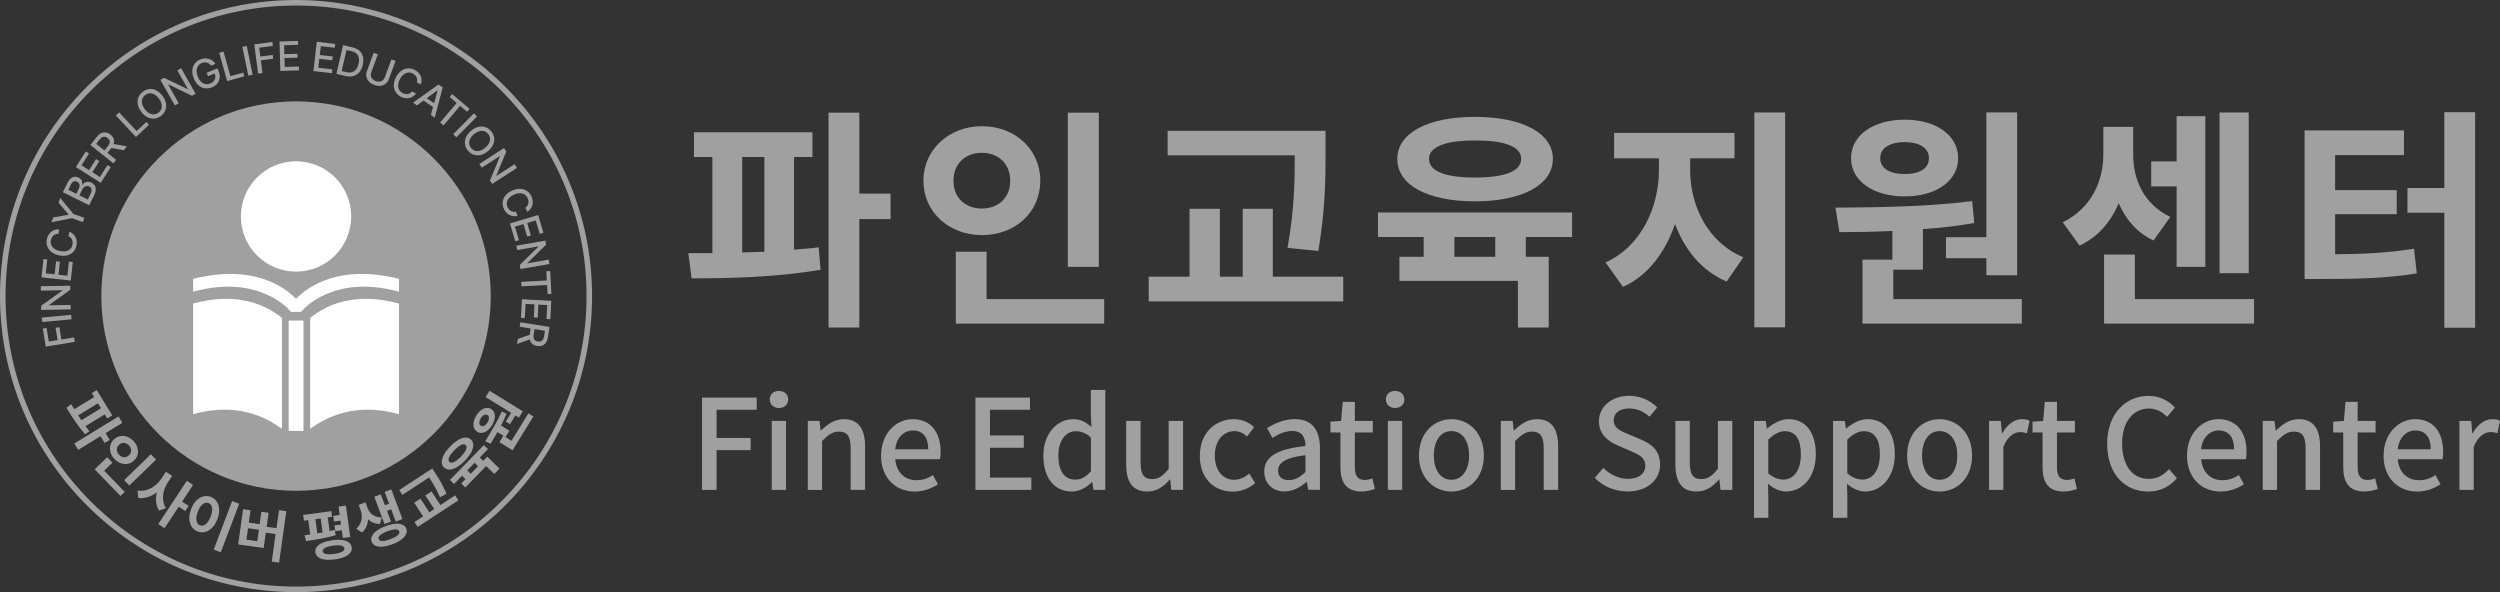 <?xml version="1.0" encoding="UTF-8"?>
<svg id="Layer_2" data-name="Layer 2" xmlns="http://www.w3.org/2000/svg" viewBox="0 0 600 142.11">
  <rect x="0" y="0" width="600" height="142.11" fill="#333333" stroke="none"/>
  <defs>
    <style>
      .cls-1 {
        fill: #fff;
      }

      .cls-2 {
        fill: #a0a0a0;
      }
    </style>
  </defs>
  <g id="Layer_1-2" data-name="Layer 1">
    <g>
      <g>
        <g>
          <g>
            <path class="cls-2" d="M117.78,71.06c0,25.81-20.92,46.73-46.73,46.73s-46.73-20.92-46.73-46.73,20.92-46.73,46.73-46.73,46.73,20.92,46.73,46.73Z"/>
            <path class="cls-2" d="M71.05,142.11C31.87,142.11,0,110.23,0,71.06S31.87,0,71.05,0s71.05,31.88,71.05,71.06-31.87,71.06-71.05,71.06ZM71.05,1.33C32.61,1.33,1.33,32.61,1.33,71.06s31.28,69.72,69.72,69.72,69.72-31.28,69.72-69.72S109.5,1.33,71.05,1.33Z"/>
          </g>
          <g>
            <path class="cls-2" d="M10.99,83.19l-.72-4.33.91-.15.54,3.27,2.11-.35-.49-2.96.91-.15.49,2.96,3.03-.5.17,1.06-6.97,1.15Z"/>
            <path class="cls-2" d="M17.07,75.57l.1,1.07-7.03.64-.1-1.07,7.03-.65Z"/>
            <path class="cls-2" d="M16.85,68.57l.02.98-5.1,3.66v.06s5.16-.08,5.16-.08l.02,1.07-7.06.12-.02-1,5.11-3.66v-.06s-5.17.09-5.17.09l-.02-1.06,7.06-.11Z"/>
            <path class="cls-2" d="M9.95,66.57l.48-4.41.92.1-.36,3.34,2.13.23.34-3.11.92.1-.34,3.11,2.14.23.37-3.38.92.1-.48,4.45-7.02-.76Z"/>
            <path class="cls-2" d="M13.19,56.29c-.25.12-.45.29-.62.52-.16.23-.28.49-.35.78-.09.4-.07.78.06,1.14.13.36.37.67.72.93.35.27.79.46,1.34.58.55.12,1.03.14,1.46.05.43-.09.78-.27,1.05-.53.27-.27.45-.6.54-1,.07-.29.07-.57.02-.85-.05-.27-.16-.52-.33-.73-.17-.22-.38-.39-.65-.51l.24-1.06c.43.17.8.43,1.09.77.29.33.49.73.59,1.18.1.45.1.92-.01,1.42-.13.6-.4,1.1-.79,1.5-.39.4-.89.68-1.48.82-.59.14-1.25.13-1.97-.03-.72-.16-1.32-.44-1.79-.82-.48-.39-.8-.85-.98-1.38-.18-.53-.2-1.1-.07-1.7.11-.49.3-.91.58-1.27.28-.36.62-.64,1.03-.82.41-.18.87-.26,1.37-.23l-.24,1.06c-.3-.01-.57.04-.82.17Z"/>
            <path class="cls-2" d="M12.77,52.18l3.64-.65.03-.07-2.4-2.81.41-1.15,3.18,3.86,2.61.93-.36,1.02-2.61-.94-4.91.96.41-1.15Z"/>
            <path class="cls-2" d="M15.09,46.12l1.15-2.32c.22-.43.47-.77.76-.99.29-.23.6-.36.92-.38.32-.02.65.04.97.2.25.12.45.28.58.46.13.18.22.38.25.59.03.22.02.44-.03.67l.06.03c.12-.22.3-.39.52-.53.23-.14.49-.22.78-.23.3-.01.6.06.91.22.33.16.59.39.77.67.18.28.26.62.25,1.01-.01.4-.14.83-.37,1.31l-1.2,2.43-6.33-3.13ZM19.1,44.59c0-.22-.05-.41-.15-.58-.1-.17-.25-.31-.45-.41-.18-.09-.36-.12-.53-.11-.18.01-.35.09-.51.21-.16.13-.3.31-.42.56l-.64,1.3,1.91.95.63-1.27c.1-.22.16-.43.16-.64ZM21.99,45.72c.01-.23-.03-.42-.12-.58-.1-.16-.23-.28-.41-.37-.2-.1-.41-.14-.63-.12-.22.02-.42.1-.61.24-.19.14-.35.33-.47.58l-.7,1.41,2.02,1,.68-1.37c.15-.29.23-.56.24-.79Z"/>
            <path class="cls-2" d="M18.21,40.08l2.38-3.74.78.5-1.8,2.84,1.81,1.15,1.68-2.64.78.5-1.68,2.64,1.81,1.16,1.83-2.87.78.5-2.4,3.77-5.96-3.79Z"/>
            <path class="cls-2" d="M21.68,34.81l1.57-1.98c.33-.42.69-.71,1.06-.88.37-.17.75-.23,1.12-.16.37.07.73.24,1.08.51.35.28.59.58.73.93.14.35.17.71.08,1.11s-.3.81-.63,1.23l-1.19,1.49-.72-.58,1.12-1.41c.21-.27.35-.52.41-.75.06-.23.05-.45-.03-.64-.08-.19-.23-.38-.44-.55-.21-.17-.43-.27-.64-.31-.21-.04-.43,0-.65.1-.22.11-.43.3-.64.56l-.83,1.05,4.8,3.83-.67.84-5.52-4.4ZM30.46,35.12l-.76.95-3.56-.65.75-.93,3.58.63Z"/>
            <path class="cls-2" d="M27.81,27.71l.78-.73,4.19,4.48,2.34-2.18.63.68-3.12,2.92-4.82-5.16Z"/>
            <path class="cls-2" d="M39.82,24.8c.11.6.06,1.16-.15,1.69-.21.52-.56.97-1.05,1.34-.49.37-1.02.58-1.58.63-.56.05-1.12-.05-1.66-.33-.55-.27-1.04-.71-1.48-1.3-.44-.59-.72-1.19-.83-1.79-.11-.6-.06-1.17.15-1.69.21-.52.56-.97,1.05-1.34.49-.37,1.01-.58,1.57-.64.56-.05,1.12.05,1.66.33.55.28,1.04.71,1.49,1.3.44.59.72,1.19.83,1.79ZM37.06,22.67c-.38-.21-.77-.3-1.14-.27-.38.03-.73.16-1.06.41-.33.25-.56.55-.69.91-.13.36-.15.74-.06,1.17.09.43.31.86.64,1.31.34.45.69.78,1.08.98.38.21.77.3,1.14.27.38-.03.73-.16,1.06-.41.33-.25.56-.55.69-.91.13-.36.15-.75.06-1.17-.09-.43-.31-.86-.64-1.31-.34-.45-.7-.78-1.08-.98Z"/>
            <path class="cls-2" d="M46.93,22.5l-.86.49-5.65-2.73-.06.03,2.54,4.49-.93.53-3.47-6.15.87-.49,5.66,2.74.06-.03-2.54-4.5.92-.52,3.48,6.15Z"/>
            <path class="cls-2" d="M50,15.18c-.23-.12-.48-.19-.75-.2-.27-.01-.54.04-.83.16-.37.15-.67.38-.88.7-.22.31-.33.68-.35,1.12-.02.44.08.91.28,1.43.21.52.48.93.8,1.23.32.3.67.48,1.05.55.38.07.76.03,1.15-.13.35-.14.63-.34.84-.59.21-.25.33-.54.37-.86.04-.32-.02-.66-.16-1.02l.28-.05-1.87.76-.33-.82,2.58-1.05.3.74c.22.54.3,1.06.23,1.57-.07.5-.26.95-.58,1.34-.32.39-.75.69-1.28.9-.59.24-1.17.31-1.72.23-.56-.09-1.07-.34-1.52-.74-.45-.41-.82-.95-1.1-1.63-.28-.69-.39-1.33-.35-1.94.04-.61.23-1.14.57-1.59.33-.45.78-.79,1.35-1.02.46-.19.93-.27,1.39-.25.46.02.88.15,1.27.37.38.23.7.53.95.93l-1.02.41c-.19-.22-.39-.4-.63-.52Z"/>
            <path class="cls-2" d="M52.61,12.66l1.03-.29,1.66,5.91,3.08-.86.25.89-4.11,1.15-1.91-6.8Z"/>
            <path class="cls-2" d="M60.64,17.93l-1.05.22-1.42-6.92,1.05-.22,1.42,6.92Z"/>
            <path class="cls-2" d="M61.02,10.65l4.35-.56.12.92-3.29.43.28,2.13,2.97-.39.12.91-2.97.39.4,3.05-1.06.14-.91-7.01Z"/>
            <path class="cls-2" d="M67.08,9.96l4.43-.13.03.93-3.36.1.06,2.14,3.13-.09.03.92-3.13.09.06,2.15,3.4-.1.03.92-4.47.13-.21-7.06Z"/>
            <path class="cls-2" d="M76.04,10.03l4.41.51-.11.92-3.34-.39-.25,2.13,3.11.36-.11.92-3.11-.36-.25,2.14,3.38.39-.11.92-4.44-.51.81-7.02Z"/>
            <path class="cls-2" d="M81.78,17.97l-1.04-.25,1.6-6.88,1.04.24-1.6,6.88ZM81.26,17.85l.21-.92,1.65.38c.52.12.97.13,1.37.01s.72-.34.98-.68c.26-.34.45-.78.58-1.33.13-.54.15-1.02.06-1.43-.08-.41-.27-.76-.56-1.03-.29-.27-.69-.47-1.19-.58l-1.74-.4.21-.92,1.81.42c.67.16,1.22.43,1.64.82s.7.87.84,1.44c.14.58.12,1.22-.04,1.93-.17.71-.44,1.3-.82,1.76-.38.45-.85.76-1.41.92s-1.19.16-1.88,0l-1.7-.4Z"/>
            <path class="cls-2" d="M94.94,14.63l-1.61,4.35c-.17.46-.43.83-.78,1.11-.35.28-.77.45-1.24.5-.47.05-.97-.01-1.49-.21-.52-.19-.94-.46-1.27-.81-.32-.35-.53-.75-.61-1.19-.08-.44-.04-.89.13-1.35l1.61-4.35,1.01.37-1.58,4.27c-.11.3-.14.59-.1.87.05.28.17.54.37.76.2.23.46.4.79.52.33.12.64.16.94.12.29-.04.55-.15.77-.34.22-.18.38-.43.49-.72l1.58-4.27,1.01.37Z"/>
            <path class="cls-2" d="M100.09,18.91c-.05-.27-.17-.52-.35-.73-.18-.22-.4-.39-.66-.53-.36-.19-.73-.27-1.11-.23-.38.03-.74.19-1.09.45-.35.27-.65.65-.9,1.14-.26.5-.4.96-.42,1.4-.02.44.06.82.25,1.15.19.33.46.59.83.78.26.14.54.22.81.24.28.02.54-.02.79-.13.25-.1.47-.27.66-.5l.96.5c-.28.38-.62.66-1.02.86-.4.2-.83.29-1.29.27-.46-.01-.92-.14-1.37-.38-.55-.28-.96-.67-1.25-1.15-.29-.48-.43-1.03-.42-1.64.01-.61.19-1.24.53-1.89.34-.66.76-1.16,1.25-1.52.5-.36,1.02-.56,1.58-.59.56-.03,1.11.09,1.66.37.44.23.8.53,1.08.89.28.36.45.76.53,1.21.07.44.03.91-.13,1.38l-.96-.5c.09-.28.1-.56.05-.83Z"/>
            <path class="cls-2" d="M99.13,24.65l6.09-4.38,1.03.71-1.91,7.26-.94-.65,1.63-5.89-.05-.03-4.91,3.63-.94-.65ZM104.81,25.21l-.51.74-3.02-2.08.51-.74,3.02,2.08Z"/>
            <path class="cls-2" d="M108.52,22.58l4.18,3.54-.6.7-1.68-1.42-3.97,4.69-.82-.69,3.97-4.69-1.68-1.43.6-.7Z"/>
            <path class="cls-2" d="M109.53,32.97l-.76-.76,4.97-5.02.76.75-4.97,5.02Z"/>
            <path class="cls-2" d="M115.43,37.19c-.59.14-1.16.13-1.7-.05-.53-.18-1-.5-1.4-.96-.4-.47-.64-.98-.72-1.54-.09-.56-.01-1.12.23-1.68.24-.56.64-1.08,1.2-1.56.56-.48,1.14-.79,1.74-.94.59-.15,1.16-.13,1.69.05.53.18,1,.5,1.4.97.39.47.64.98.72,1.53.09.56.01,1.12-.23,1.68-.24.56-.64,1.08-1.21,1.56-.56.48-1.14.79-1.73.93ZM117.39,34.31c.19-.4.25-.78.21-1.16-.05-.38-.21-.72-.47-1.03-.26-.31-.58-.53-.94-.64-.36-.11-.76-.1-1.18.01-.42.12-.84.36-1.27.72-.43.36-.73.74-.92,1.13-.19.4-.26.78-.21,1.16.05.38.21.72.47,1.04.26.31.58.53.94.64.36.11.76.11,1.18-.01.42-.12.85-.36,1.27-.72.43-.36.73-.74.92-1.13Z"/>
            <path class="cls-2" d="M118.14,44.14l-.54-.83,2.39-5.81-.03-.05-4.34,2.8-.58-.9,5.93-3.83.54.84-2.4,5.81.04.05,4.34-2.81.58.89-5.93,3.83Z"/>
            <path class="cls-2" d="M126.64,49.23c.13-.25.19-.51.2-.79,0-.28-.06-.56-.18-.83-.16-.38-.4-.67-.71-.89-.32-.22-.69-.33-1.13-.34-.44-.01-.91.09-1.42.31-.52.22-.92.49-1.21.81s-.47.67-.54,1.05c-.06.38-.02.75.15,1.13.12.27.28.51.48.7.2.19.43.32.69.4.26.08.53.09.83.03l.42,1c-.45.11-.9.12-1.33.01-.43-.1-.83-.3-1.17-.61-.35-.3-.62-.69-.82-1.16-.24-.56-.32-1.12-.24-1.68.08-.56.32-1.07.72-1.53.39-.46.93-.84,1.61-1.13.68-.29,1.32-.42,1.94-.38.61.03,1.14.22,1.6.54.46.33.81.77,1.05,1.34.19.46.29.92.28,1.37-.01.45-.13.88-.36,1.27-.23.39-.55.72-.98.98l-.42-.99c.25-.17.44-.37.57-.62Z"/>
            <path class="cls-2" d="M129.16,51.62l1.26,4.25-.89.26-.96-3.22-2.05.61.89,3-.88.26-.89-3-2.06.61.97,3.26-.89.26-1.27-4.29,6.77-2.01Z"/>
            <path class="cls-2" d="M124.91,64.57l-.17-.97,4.47-4.41v-.06s-5.1.89-5.1.89l-.18-1.06,6.96-1.21.17.98-4.48,4.41v.06s5.1-.89,5.1-.89l.18,1.05-6.96,1.21Z"/>
            <path class="cls-2" d="M132.05,65.07l.29,5.46-.92.05-.12-2.19-6.13.32-.06-1.07,6.13-.33-.12-2.2.92-.05Z"/>
            <path class="cls-2" d="M132.31,72.19l-.23,4.43-.92-.05.18-3.36-2.14-.11-.16,3.13-.92-.05.16-3.13-2.15-.11-.18,3.4-.92-.05.23-4.47,7.05.37Z"/>
            <path class="cls-2" d="M124.09,82.55l.19-1.21,3.42-1.19-.19,1.18-3.42,1.22ZM131.89,78.48l-.4,2.49c-.08.53-.25.96-.49,1.29-.24.33-.54.56-.9.69-.36.13-.75.15-1.19.09s-.8-.22-1.1-.45c-.3-.23-.5-.54-.62-.93-.12-.39-.14-.85-.05-1.38l.3-1.89.91.14-.28,1.78c-.05.34-.05.63.01.85.06.23.18.41.34.54.17.13.38.22.65.26.27.04.51.03.71-.04.21-.07.38-.21.51-.41.14-.2.23-.47.29-.81l.21-1.32-6.07-.97.17-1.06,6.97,1.11Z"/>
          </g>
          <g>
            <path class="cls-2" d="M19.32,100.55c.71,1.08,1.42,2.06,2.13,2.96l-1.02.73c-.78-.89-1.53-1.86-2.25-2.91-.72-1.05-1.46-2.19-2.22-3.43l1.11-.91c.79,1.3,1.55,2.49,2.26,3.57ZM18.4,99.9l-.91-1.48,5.36-3.28.91,1.49-5.36,3.28ZM18.77,107.97l-.94-1.53,10.61-6.49.93,1.53-10.61,6.49ZM20.04,102.57l-.9-1.47,5.36-3.28.9,1.47-5.36,3.28ZM25.74,100.43l-3.72-6.09,1.2-.73,3.72,6.09-1.2.73ZM25.11,106.31l-1.19-1.95,1.21-.74,1.19,1.95-1.21.74Z"/>
            <path class="cls-2" d="M28.92,119.04l-6.2-6.41,1.01-.98,6.2,6.41-1.01.97ZM24.58,113.36l-1.26-1.31,2.41-2.32,1.26,1.31-2.41,2.32ZM32.96,107.38c.18.57.2,1.13.07,1.68-.13.55-.41,1.04-.84,1.45-.44.42-.93.69-1.49.8-.56.12-1.12.07-1.68-.13-.57-.2-1.07-.53-1.53-1s-.77-.99-.95-1.56c-.18-.57-.2-1.13-.07-1.69.13-.55.42-1.04.85-1.46.43-.41.92-.68,1.48-.79.56-.11,1.12-.07,1.68.13s1.07.53,1.53,1c.45.47.77.99.95,1.56ZM30.16,106.37c-.28-.1-.56-.12-.84-.06-.28.06-.54.21-.77.44-.25.23-.4.49-.48.77-.07.28-.06.56.03.84.09.28.25.54.49.79.23.24.48.4.75.5.28.1.55.11.84.05.28-.06.54-.21.79-.45.24-.23.39-.48.46-.76.07-.28.06-.56-.03-.84-.09-.28-.24-.53-.47-.77-.23-.24-.49-.41-.77-.51ZM31.04,116.53l-1.25-1.3,6.42-6.21,1.25,1.29-6.42,6.21Z"/>
            <path class="cls-2" d="M38.05,117.83c-.73.63-1.51,1.1-2.35,1.4-.84.3-1.68.4-2.54.28l-.14-1.78c.75.12,1.49.07,2.22-.16.73-.23,1.39-.58,1.99-1.07.6-.49,1.12-1.06,1.57-1.73l1.02-1.55,1.22.8-1.02,1.55c-.58.88-1.24,1.63-1.96,2.26ZM39.35,117.79c-.2.71-.27,1.43-.2,2.15.07.72.29,1.39.67,2.02l-1.67.56c-.43-.72-.67-1.5-.71-2.36-.04-.85.08-1.72.37-2.6.29-.88.72-1.74,1.28-2.59l1.02-1.55,1.2.79-1.02,1.55c-.43.64-.74,1.32-.94,2.03ZM39.49,126.76l-1.5-.99,6.85-10.38,1.5.99-6.85,10.38ZM44.47,122.65l-1.91-1.26.81-1.23,1.91,1.26-.81,1.23Z"/>
            <path class="cls-2" d="M52.02,120.38c.35.52.54,1.14.58,1.87.04.73-.1,1.51-.42,2.34-.32.83-.73,1.51-1.24,2.04-.51.53-1.07.87-1.67,1.03-.61.16-1.21.12-1.82-.11-.61-.23-1.09-.61-1.44-1.13s-.54-1.14-.58-1.88c-.03-.73.11-1.51.43-2.35.31-.83.72-1.5,1.23-2.03.51-.52,1.07-.86,1.68-1.02.61-.16,1.22-.12,1.82.11.6.23,1.08.6,1.43,1.12ZM49.1,120.74c-.31.12-.61.35-.89.7-.28.35-.52.81-.73,1.37-.22.57-.34,1.08-.36,1.52-.02.45.04.82.2,1.12.15.3.39.5.7.62.31.12.61.11.92,0,.31-.12.6-.36.88-.71.28-.35.52-.81.74-1.38.21-.56.33-1.07.36-1.52.03-.45-.04-.82-.19-1.11-.15-.29-.38-.5-.69-.61-.31-.12-.62-.12-.93,0ZM52.99,132.56l-1.7-.65,4.42-11.66,1.7.64-4.42,11.66Z"/>
            <path class="cls-2" d="M59.71,125.43l2.6.37.42-2.98,1.74.25-1.19,8.46-6.12-.86,1.19-8.46,1.78.25-.42,2.98ZM61.74,129.89l.39-2.75-2.6-.37-.39,2.75,2.6.37ZM66.65,128.24l-3.42-.48.2-1.4,3.42.48-.2,1.4ZM66.98,135.03l-1.76-.25,1.74-12.34,1.76.25-1.74,12.35Z"/>
            <path class="cls-2" d="M79.7,124.04l-6.75.93-.19-1.38,6.75-.92.19,1.38ZM76.99,127.88c1.2-.2,2.31-.43,3.34-.7l.24,1.26c-1.04.32-2.16.59-3.35.81-1.2.23-2.44.43-3.74.6l-.38-1.38c1.4-.19,2.69-.39,3.89-.6ZM76.24,128.55l-1.72.24-.57-4.19,1.72-.24.57,4.19ZM82.12,129.61c.68.09,1.22.28,1.61.58.39.3.62.69.69,1.18.06.47-.05.91-.36,1.3-.3.39-.77.72-1.4.99-.63.27-1.4.47-2.3.59-.9.13-1.69.14-2.37.05-.68-.09-1.22-.28-1.61-.58-.39-.3-.62-.68-.69-1.16-.07-.49.04-.93.35-1.32.3-.4.77-.73,1.39-.99.63-.27,1.4-.46,2.3-.59.91-.13,1.7-.14,2.38-.05ZM79.2,128.14l-1.7.23-.57-4.19,1.7-.23.57,4.19ZM78.5,131.28c-.37.12-.64.27-.82.45-.18.17-.25.37-.22.59.03.22.15.38.37.5.21.12.52.18.91.2.39.02.87,0,1.44-.08.57-.08,1.04-.18,1.41-.31.38-.12.65-.27.83-.44.18-.17.25-.36.23-.58-.03-.22-.16-.39-.38-.52-.22-.12-.52-.19-.92-.21-.4-.02-.88,0-1.45.09-.57.08-1.04.18-1.41.31ZM82.7,124.81l-2.55.35-.18-1.36,2.55-.35.19,1.35ZM83.02,127.13l-2.55.35-.19-1.38,2.55-.35.19,1.38ZM84.05,128.88l-1.77.24-1.03-7.54,1.77-.24,1.03,7.54Z"/>
            <path class="cls-2" d="M88.33,124.12c.03.69-.07,1.36-.3,2-.23.64-.62,1.21-1.14,1.7l-1.38-.93c.45-.43.79-.89,1-1.39.22-.5.32-1,.33-1.5,0-.5-.08-.97-.25-1.44l-.51-1.37,1.32-.49.51,1.37c.25.68.39,1.36.43,2.05ZM88.92,123.1c.31.33.69.6,1.15.79.46.19.98.29,1.56.29l-.43,1.58c-.69,0-1.32-.14-1.88-.43-.56-.29-1.05-.68-1.45-1.18-.41-.5-.73-1.07-.97-1.72l-.51-1.37,1.32-.5.51,1.37c.16.44.39.82.7,1.16ZM94.83,125.71c.69-.06,1.27.01,1.73.21.46.2.78.52.95.97.16.45.14.91-.08,1.36-.22.46-.6.89-1.17,1.3-.56.41-1.26.77-2.1,1.08-.84.32-1.6.51-2.29.56-.69.06-1.26-.01-1.73-.21-.46-.2-.78-.53-.94-.98-.17-.44-.15-.89.07-1.35.22-.45.6-.89,1.16-1.29.56-.41,1.26-.77,2.1-1.08.84-.31,1.61-.5,2.3-.56ZM93.84,125.18l-1.56.58-2.45-6.54,1.56-.58,2.45,6.54ZM91.69,128.1c-.34.21-.58.42-.72.64-.14.22-.17.43-.09.63.08.21.24.35.48.42.24.07.56.07.96,0,.39-.06.86-.2,1.38-.4.53-.19.96-.4,1.3-.6.34-.21.58-.42.72-.64.14-.22.17-.42.09-.63-.08-.21-.24-.34-.49-.41s-.57-.07-.96,0c-.39.07-.85.2-1.38.39-.52.2-.96.4-1.3.61ZM94.32,122.06l-1.94.72-.5-1.33,1.94-.72.5,1.33ZM96.57,124.58l-1.59.59-2.66-7.12,1.59-.6,2.67,7.12Z"/>
            <path class="cls-2" d="M103.41,114.3l-6.83,4.47-.76-1.16,6.83-4.47.76,1.16ZM103.3,123.34l-1.5.98-2.4-3.67,1.5-.98,2.4,3.67ZM110.01,120.08l-9.77,6.39-.77-1.19,9.77-6.39.77,1.19ZM105.96,121.6l-1.48.97-2.4-3.66,1.48-.97,2.4,3.66ZM104.45,113.52c.37.57.69,1.07.95,1.5.26.43.55.94.85,1.53.3.59.6,1.24.9,1.96l-1.56.83c-.28-.67-.57-1.3-.87-1.86-.3-.57-.58-1.07-.84-1.5-.26-.43-.57-.92-.92-1.46l-.05-.07-.67-1.02,1.51-.98.66,1.02.04.06Z"/>
            <path class="cls-2" d="M109.98,105.58c.63-.37,1.21-.56,1.74-.57.53-.02.97.15,1.33.5.36.35.54.79.54,1.33,0,.53-.18,1.12-.52,1.76-.35.64-.85,1.29-1.5,1.97-.65.67-1.3,1.19-1.93,1.56-.63.37-1.21.55-1.75.57-.53.01-.98-.15-1.34-.51-.36-.35-.53-.78-.53-1.32,0-.53.18-1.12.53-1.76.35-.64.85-1.3,1.5-1.97.65-.67,1.3-1.19,1.93-1.55ZM108.05,109.25c-.23.36-.37.67-.4.94-.03.27.03.49.2.65.17.17.39.24.66.2s.58-.18.93-.42.73-.57,1.16-1c.41-.43.73-.82.97-1.18s.36-.67.4-.94c.03-.27-.03-.5-.21-.67-.17-.16-.38-.22-.66-.18-.27.04-.58.18-.93.43-.35.24-.73.57-1.14,1-.42.43-.74.82-.97,1.18ZM117.11,107.78l-8.14,8.37-.99-.96,8.14-8.37.99.96ZM113.4,114.11l-1.26,1.29-1.77-1.72,1.26-1.29,1.77,1.73ZM119.88,112.46l-1.25,1.29-1.95-1.9-5,5.13-.98-.95,6.25-6.42,2.93,2.85ZM116.38,111.01l-1.24,1.27-1.75-1.71,1.24-1.27,1.75,1.71Z"/>
            <path class="cls-2" d="M115.42,98.46c.42-.31.84-.5,1.27-.55.43-.05.83.03,1.2.26.37.23.63.54.76.95.14.4.16.86.06,1.37-.1.51-.31,1.03-.63,1.56-.33.54-.7.96-1.11,1.28s-.83.51-1.25.56c-.42.06-.82-.03-1.19-.26-.37-.23-.63-.55-.78-.96-.15-.41-.17-.87-.07-1.38.1-.51.31-1.04.64-1.57.32-.52.69-.94,1.11-1.26ZM115.07,101.13c-.06.23-.06.44,0,.62s.17.32.35.43c.17.1.34.14.52.11.18-.03.37-.13.55-.28.18-.16.35-.37.51-.63.15-.25.26-.49.31-.72.05-.23.06-.43,0-.62-.05-.18-.16-.32-.33-.43-.17-.11-.35-.14-.54-.11-.19.03-.37.13-.55.28-.18.15-.35.35-.5.6-.16.26-.27.51-.32.74ZM116.52,105.84c.86-1.42,1.6-2.69,2.24-3.81.63-1.12,1.2-2.21,1.69-3.29l1.12.57c-.33.8-.71,1.62-1.14,2.46-.43.84-.86,1.63-1.3,2.39-.44.76-.9,1.53-1.39,2.32l-1.28-.54.06-.1ZM125.48,98.7l-.94,1.53-8-4.92.94-1.53,7.99,4.93ZM122.25,103.37l-.94,1.53-2.33-1.44.94-1.53,2.33,1.44ZM123.08,105.99l-.94,1.53-2.28-1.4.94-1.53,2.28,1.4ZM123.9,99.37l-1.5,2.43-1.01-.62,1.5-2.43,1.01.62ZM128.02,99.94l-5.01,8.12-1.2-.74,5.01-8.12,1.2.74Z"/>
          </g>
        </g>
        <g>
          <g>
            <path class="cls-1" d="M46.35,72.85v26.55c10.62-2.96,17.57.79,21.32,3.52v-26.61c-3.75-3.11-10.7-6.37-21.32-3.46Z"/>
            <polygon class="cls-1" points="69.28 76.93 69.28 103.42 71.05 103.42 72.83 103.42 72.83 76.93 71.05 76.93 69.28 76.93"/>
            <path class="cls-1" d="M74.44,76.31v26.61c3.75-2.73,10.7-6.47,21.32-3.52v-26.55c-10.62-2.91-17.57.36-21.32,3.46Z"/>
            <path class="cls-1" d="M71.05,71.72c-2.85-2.94-10.33-8.37-24.7-4.8v3.09c15.87-4.36,23.19,4.43,23.49,4.84h2.43c.3-.42,7.61-9.2,23.49-4.84v-3.09c-14.37-3.57-21.86,1.86-24.71,4.8Z"/>
          </g>
          <circle class="cls-1" cx="71.05" cy="51.94" r="13.24" transform="translate(-15.92 65.46) rotate(-45)"/>
        </g>
      </g>
      <g>
        <g>
          <path class="cls-2" d="M190.56,59.91c2.02-.17,4.03-.28,5.93-.56l.45,5.38c-10.47,1.85-22.17,2.07-30.96,2.07l-.78-6.05h5.77v-23.07h-4.42v-5.93h28.44v5.93h-4.42v22.23ZM178.13,60.58c1.74-.06,3.53-.11,5.32-.17v-22.73h-5.32v22.9ZM213.74,52.57h-7.5v26.04h-7.39V27.04h7.39v19.43h7.5v6.1Z"/>
          <path class="cls-2" d="M235.67,56.43c-7.89,0-14.05-5.54-14.05-13.04s6.16-13.1,14.05-13.1,14,5.49,14,13.1-6.1,13.04-14,13.04ZM235.67,50.05c3.86,0,6.78-2.52,6.78-6.66s-2.91-6.72-6.78-6.72-6.83,2.46-6.83,6.72,3.02,6.66,6.83,6.66ZM265,71.78v5.88h-35.61v-17.24h7.39v11.36h28.22ZM263.72,64.05h-7.45V27.04h7.45v37.01Z"/>
          <path class="cls-2" d="M322.38,66.4v5.94h-46.69v-5.94h9.8v-16.29h7.28v16.29h5.49v-16.29h7.22v16.29h16.9ZM309,59.51c1.68-9.35,1.74-16.29,1.74-22.23h-30.51v-5.88h37.9v4.98c0,6.33,0,13.44-1.73,23.85l-7.39-.73Z"/>
          <path class="cls-2" d="M366.2,56.88v4.76h5.49v16.97h-7.39v-11.2h-28.44v-5.77h5.82v-4.76h-10.97v-5.88h46.59v5.88h-11.09ZM335.35,38.13c0-6.21,7.33-10.08,18.64-10.08s18.7,3.87,18.7,10.08-7.33,10.19-18.7,10.19-18.64-3.87-18.64-10.19ZM342.96,38.13c0,3.02,4.03,4.48,11.03,4.48s11.09-1.46,11.09-4.48-4.03-4.42-11.09-4.42-11.03,1.51-11.03,4.42ZM358.86,56.88h-9.8v4.76h9.8v-4.76Z"/>
          <path class="cls-2" d="M405.64,40.87c0,8.4,4.15,17.3,12.77,20.88l-4.03,5.82c-5.99-2.58-10.08-7.62-12.37-13.83-2.3,6.72-6.44,12.38-12.49,15.12l-4.2-5.88c8.62-3.86,12.82-13.33,12.82-22.12v-2.86h-10.75v-6.1h28.89v6.1h-10.64v2.86ZM428.43,26.99v51.57h-7.39V26.99h7.39Z"/>
          <path class="cls-2" d="M485.24,71.78v5.88h-38.24v-15.34h7.17v-6.89c-4.54.23-8.84.28-12.71.28l-.95-5.88c9.41-.05,21.95-.17,32.81-1.57l.5,5.26c-4.03.73-8.17,1.18-12.32,1.46v9.74h-7.11v7.05h30.85ZM444.25,37.96c0-5.49,5.32-9.24,12.88-9.24s12.82,3.75,12.82,9.24-5.32,9.18-12.82,9.18-12.88-3.69-12.88-9.18ZM451.25,37.96c0,2.52,2.41,3.81,5.88,3.81s5.82-1.29,5.82-3.81-2.41-3.86-5.82-3.86-5.88,1.34-5.88,3.86ZM476.72,56.94v-29.96h7.39v39.08h-7.39v-4.09h-9.69v-5.04h9.69Z"/>
          <path class="cls-2" d="M516.85,57.72c-4.03-1.9-6.72-5.1-8.35-8.96-1.85,4.37-4.87,8.06-9.41,10.19l-4.03-5.6c7.05-3.47,9.74-10.13,9.74-16.29v-6.61h7.17v6.61c0,6.05,2.46,11.87,8.9,15l-4.03,5.66ZM540.98,71.78v5.88h-36v-16.57h7.39v10.69h28.61ZM522.39,44.73h-6.1v-5.99h6.1v-10.86h6.89v36.17h-6.89v-19.32ZM539.69,65.56h-7V26.99h7v38.58Z"/>
          <path class="cls-2" d="M560.43,61.03c6.94-.06,12.6-.34,18.93-1.34l.67,5.93c-7.44,1.18-14.05,1.34-22.73,1.34h-4.2V31.29h23.85v5.94h-16.52v8.4h14.78v5.77h-14.78v9.63ZM594.03,26.93v51.73h-7.39v-27.6h-8.85v-5.94h8.85v-18.2h7.39Z"/>
        </g>
        <g>
          <path class="cls-2" d="M168.49,95.42h13.12v2.92h-9.63v6.77h8.18v2.92h-8.18v9.54h-3.49v-22.15Z"/>
          <path class="cls-2" d="M184.74,95.87c0-1.23.93-2.05,2.2-2.05s2.23.81,2.23,2.05-.96,2.05-2.23,2.05-2.2-.84-2.2-2.05ZM185.22,101.02h3.43v16.55h-3.43v-16.55Z"/>
          <path class="cls-2" d="M193.86,101.02h2.83l.27,2.29h.09c1.53-1.48,3.22-2.71,5.48-2.71,3.52,0,5.09,2.35,5.09,6.56v10.41h-3.46v-9.99c0-2.86-.84-4-2.8-4-1.54,0-2.59.78-4.06,2.26v11.74h-3.43v-16.55Z"/>
          <path class="cls-2" d="M211.46,109.33c0-5.39,3.67-8.73,7.55-8.73,4.39,0,6.74,3.16,6.74,7.85,0,.66-.06,1.36-.15,1.75h-10.74c.27,3.16,2.26,5.05,5.11,5.05,1.47,0,2.74-.45,3.94-1.23l1.2,2.2c-1.53,1.02-3.43,1.75-5.6,1.75-4.48,0-8.06-3.19-8.06-8.64ZM222.78,107.82c0-2.86-1.29-4.51-3.7-4.51-2.08,0-3.91,1.59-4.24,4.51h7.94Z"/>
          <path class="cls-2" d="M234.1,95.42h13.09v2.92h-9.6v6.17h8.12v2.95h-8.12v7.16h9.93v2.95h-13.42v-22.15Z"/>
          <path class="cls-2" d="M250.41,109.33c0-5.39,3.4-8.73,7.1-8.73,1.9,0,3.1.72,4.45,1.87l-.15-2.74v-6.14h3.46v23.98h-2.83l-.3-1.87h-.09c-1.23,1.26-2.95,2.26-4.81,2.26-4.15,0-6.83-3.16-6.83-8.64ZM261.82,113.08v-8.09c-1.23-1.11-2.41-1.5-3.64-1.5-2.32,0-4.18,2.19-4.18,5.78,0,3.76,1.47,5.84,4.06,5.84,1.38,0,2.56-.63,3.76-2.02Z"/>
          <path class="cls-2" d="M270.28,111.43v-10.41h3.46v9.99c0,2.86.81,3.97,2.77,3.97,1.53,0,2.59-.72,3.97-2.47v-11.49h3.46v16.55h-2.83l-.27-2.5h-.09c-1.51,1.75-3.13,2.89-5.42,2.89-3.52,0-5.05-2.32-5.05-6.53Z"/>
          <path class="cls-2" d="M287.97,109.33c0-5.54,3.82-8.73,8.19-8.73,2.11,0,3.64.84,4.84,1.9l-1.72,2.26c-.9-.81-1.84-1.29-2.98-1.29-2.77,0-4.75,2.34-4.75,5.87s1.9,5.81,4.66,5.81c1.38,0,2.62-.66,3.61-1.5l1.41,2.29c-1.5,1.35-3.46,2.05-5.36,2.05-4.48,0-7.92-3.16-7.92-8.64Z"/>
          <path class="cls-2" d="M303.42,113.18c0-3.55,3.01-5.39,9.9-6.14-.03-1.92-.72-3.61-3.16-3.61-1.74,0-3.37.78-4.78,1.68l-1.29-2.35c1.72-1.08,4.03-2.17,6.68-2.17,4.12,0,6.02,2.62,6.02,7.01v9.96h-2.83l-.3-1.9h-.09c-1.51,1.3-3.28,2.29-5.27,2.29-2.86,0-4.87-1.87-4.87-4.78ZM313.31,113.3v-4.06c-4.9.6-6.56,1.84-6.56,3.7,0,1.63,1.11,2.29,2.59,2.29s2.62-.69,3.97-1.92Z"/>
          <path class="cls-2" d="M321.71,112.15v-8.36h-2.41v-2.59l2.56-.18.39-4.58h2.92v4.58h4.3v2.77h-4.3v8.39c0,1.99.69,3.01,2.41,3.01.57,0,1.29-.18,1.78-.39l.63,2.56c-.93.3-2.05.6-3.25.6-3.73,0-5.03-2.32-5.03-5.81Z"/>
          <path class="cls-2" d="M332.61,95.87c0-1.23.93-2.05,2.2-2.05s2.23.81,2.23,2.05-.96,2.05-2.23,2.05-2.2-.84-2.2-2.05ZM333.09,101.02h3.43v16.55h-3.43v-16.55Z"/>
          <path class="cls-2" d="M340.55,109.33c0-5.54,3.7-8.73,7.79-8.73s7.79,3.19,7.79,8.73-3.7,8.64-7.79,8.64-7.79-3.16-7.79-8.64ZM352.58,109.33c0-3.52-1.62-5.87-4.24-5.87s-4.21,2.34-4.21,5.87,1.63,5.81,4.21,5.81,4.24-2.32,4.24-5.81Z"/>
          <path class="cls-2" d="M360.2,101.02h2.83l.27,2.29h.09c1.53-1.48,3.22-2.71,5.48-2.71,3.52,0,5.08,2.35,5.08,6.56v10.41h-3.46v-9.99c0-2.86-.84-4-2.8-4-1.53,0-2.59.78-4.06,2.26v11.74h-3.43v-16.55Z"/>
          <path class="cls-2" d="M382.74,114.71l2.05-2.41c1.6,1.6,3.76,2.62,5.9,2.62,2.68,0,4.18-1.26,4.18-3.13,0-2.02-1.5-2.65-3.55-3.55l-3.07-1.33c-2.14-.9-4.51-2.59-4.51-5.81,0-3.49,3.07-6.11,7.28-6.11,2.59,0,5.02,1.08,6.71,2.8l-1.84,2.23c-1.38-1.23-2.92-1.99-4.87-1.99-2.26,0-3.73,1.08-3.73,2.86,0,1.9,1.77,2.62,3.58,3.34l3.04,1.29c2.62,1.11,4.51,2.74,4.51,5.99,0,3.55-2.95,6.44-7.8,6.44-3.04,0-5.87-1.21-7.88-3.25Z"/>
          <path class="cls-2" d="M402.09,111.43v-10.41h3.46v9.99c0,2.86.81,3.97,2.77,3.97,1.53,0,2.59-.72,3.97-2.47v-11.49h3.46v16.55h-2.83l-.27-2.5h-.09c-1.51,1.75-3.13,2.89-5.42,2.89-3.52,0-5.05-2.32-5.05-6.53Z"/>
          <path class="cls-2" d="M420.96,101.02h2.83l.27,1.8h.09c1.44-1.2,3.25-2.23,5.09-2.23,4.21,0,6.56,3.34,6.56,8.43,0,5.69-3.4,8.94-7.13,8.94-1.47,0-2.95-.66-4.36-1.87l.09,2.83v5.36h-3.43v-23.26ZM432.21,109.08c0-3.46-1.11-5.59-3.88-5.59-1.29,0-2.53.66-3.94,2.01v8.1c1.3,1.11,2.59,1.5,3.61,1.5,2.41,0,4.21-2.14,4.21-6.02Z"/>
          <path class="cls-2" d="M439.92,101.02h2.83l.27,1.8h.09c1.44-1.2,3.25-2.23,5.09-2.23,4.21,0,6.56,3.34,6.56,8.43,0,5.69-3.4,8.94-7.13,8.94-1.47,0-2.95-.66-4.36-1.87l.09,2.83v5.36h-3.43v-23.26ZM451.17,109.08c0-3.46-1.11-5.59-3.88-5.59-1.29,0-2.53.66-3.94,2.01v8.1c1.3,1.11,2.59,1.5,3.61,1.5,2.41,0,4.21-2.14,4.21-6.02Z"/>
          <path class="cls-2" d="M457.71,109.33c0-5.54,3.7-8.73,7.79-8.73s7.8,3.19,7.8,8.73-3.7,8.64-7.8,8.64-7.79-3.16-7.79-8.64ZM469.75,109.33c0-3.52-1.63-5.87-4.24-5.87s-4.21,2.34-4.21,5.87,1.62,5.81,4.21,5.81,4.24-2.32,4.24-5.81Z"/>
          <path class="cls-2" d="M477.36,101.02h2.83l.27,2.98h.09c1.17-2.14,2.92-3.4,4.69-3.4.81,0,1.35.12,1.87.36l-.63,3.01c-.57-.18-.99-.27-1.65-.27-1.35,0-2.98.93-4.03,3.55v10.32h-3.43v-16.55Z"/>
          <path class="cls-2" d="M490.21,112.15v-8.36h-2.41v-2.59l2.56-.18.39-4.58h2.92v4.58h4.3v2.77h-4.3v8.39c0,1.99.69,3.01,2.41,3.01.57,0,1.29-.18,1.77-.39l.63,2.56c-.93.3-2.05.6-3.25.6-3.73,0-5.02-2.32-5.02-5.81Z"/>
          <path class="cls-2" d="M505.71,106.56c0-7.22,4.39-11.55,9.99-11.55,2.77,0,4.93,1.32,6.29,2.8l-1.89,2.23c-1.14-1.17-2.53-1.99-4.33-1.99-3.82,0-6.47,3.19-6.47,8.39s2.47,8.49,6.38,8.49c2.02,0,3.58-.9,4.91-2.34l1.87,2.19c-1.78,2.05-4.03,3.19-6.89,3.19-5.57,0-9.84-4.15-9.84-11.4Z"/>
          <path class="cls-2" d="M524.88,109.33c0-5.39,3.67-8.73,7.55-8.73,4.39,0,6.74,3.16,6.74,7.85,0,.66-.06,1.36-.15,1.75h-10.74c.27,3.16,2.26,5.05,5.12,5.05,1.47,0,2.74-.45,3.94-1.23l1.2,2.2c-1.53,1.02-3.43,1.75-5.59,1.75-4.48,0-8.07-3.19-8.07-8.64ZM536.19,107.82c0-2.86-1.29-4.51-3.7-4.51-2.07,0-3.91,1.59-4.24,4.51h7.94Z"/>
          <path class="cls-2" d="M543.06,101.02h2.83l.27,2.29h.09c1.53-1.48,3.22-2.71,5.48-2.71,3.52,0,5.08,2.35,5.08,6.56v10.41h-3.46v-9.99c0-2.86-.84-4-2.8-4-1.53,0-2.59.78-4.06,2.26v11.74h-3.43v-16.55Z"/>
          <path class="cls-2" d="M562.38,112.15v-8.36h-2.41v-2.59l2.56-.18.39-4.58h2.92v4.58h4.3v2.77h-4.3v8.39c0,1.99.69,3.01,2.41,3.01.57,0,1.3-.18,1.78-.39l.63,2.56c-.93.3-2.05.6-3.25.6-3.73,0-5.03-2.32-5.03-5.81Z"/>
          <path class="cls-2" d="M572.07,109.33c0-5.39,3.67-8.73,7.55-8.73,4.39,0,6.74,3.16,6.74,7.85,0,.66-.06,1.36-.15,1.75h-10.75c.27,3.16,2.26,5.05,5.12,5.05,1.48,0,2.74-.45,3.94-1.23l1.2,2.2c-1.53,1.02-3.43,1.75-5.6,1.75-4.48,0-8.07-3.19-8.07-8.64ZM583.39,107.82c0-2.86-1.3-4.51-3.7-4.51-2.08,0-3.91,1.59-4.24,4.51h7.95Z"/>
          <path class="cls-2" d="M590.25,101.02h2.83l.27,2.98h.09c1.17-2.14,2.92-3.4,4.69-3.4.81,0,1.35.12,1.87.36l-.63,3.01c-.57-.18-.99-.27-1.65-.27-1.35,0-2.98.93-4.03,3.55v10.32h-3.43v-16.55Z"/>
        </g>
      </g>
    </g>
  </g>
</svg>